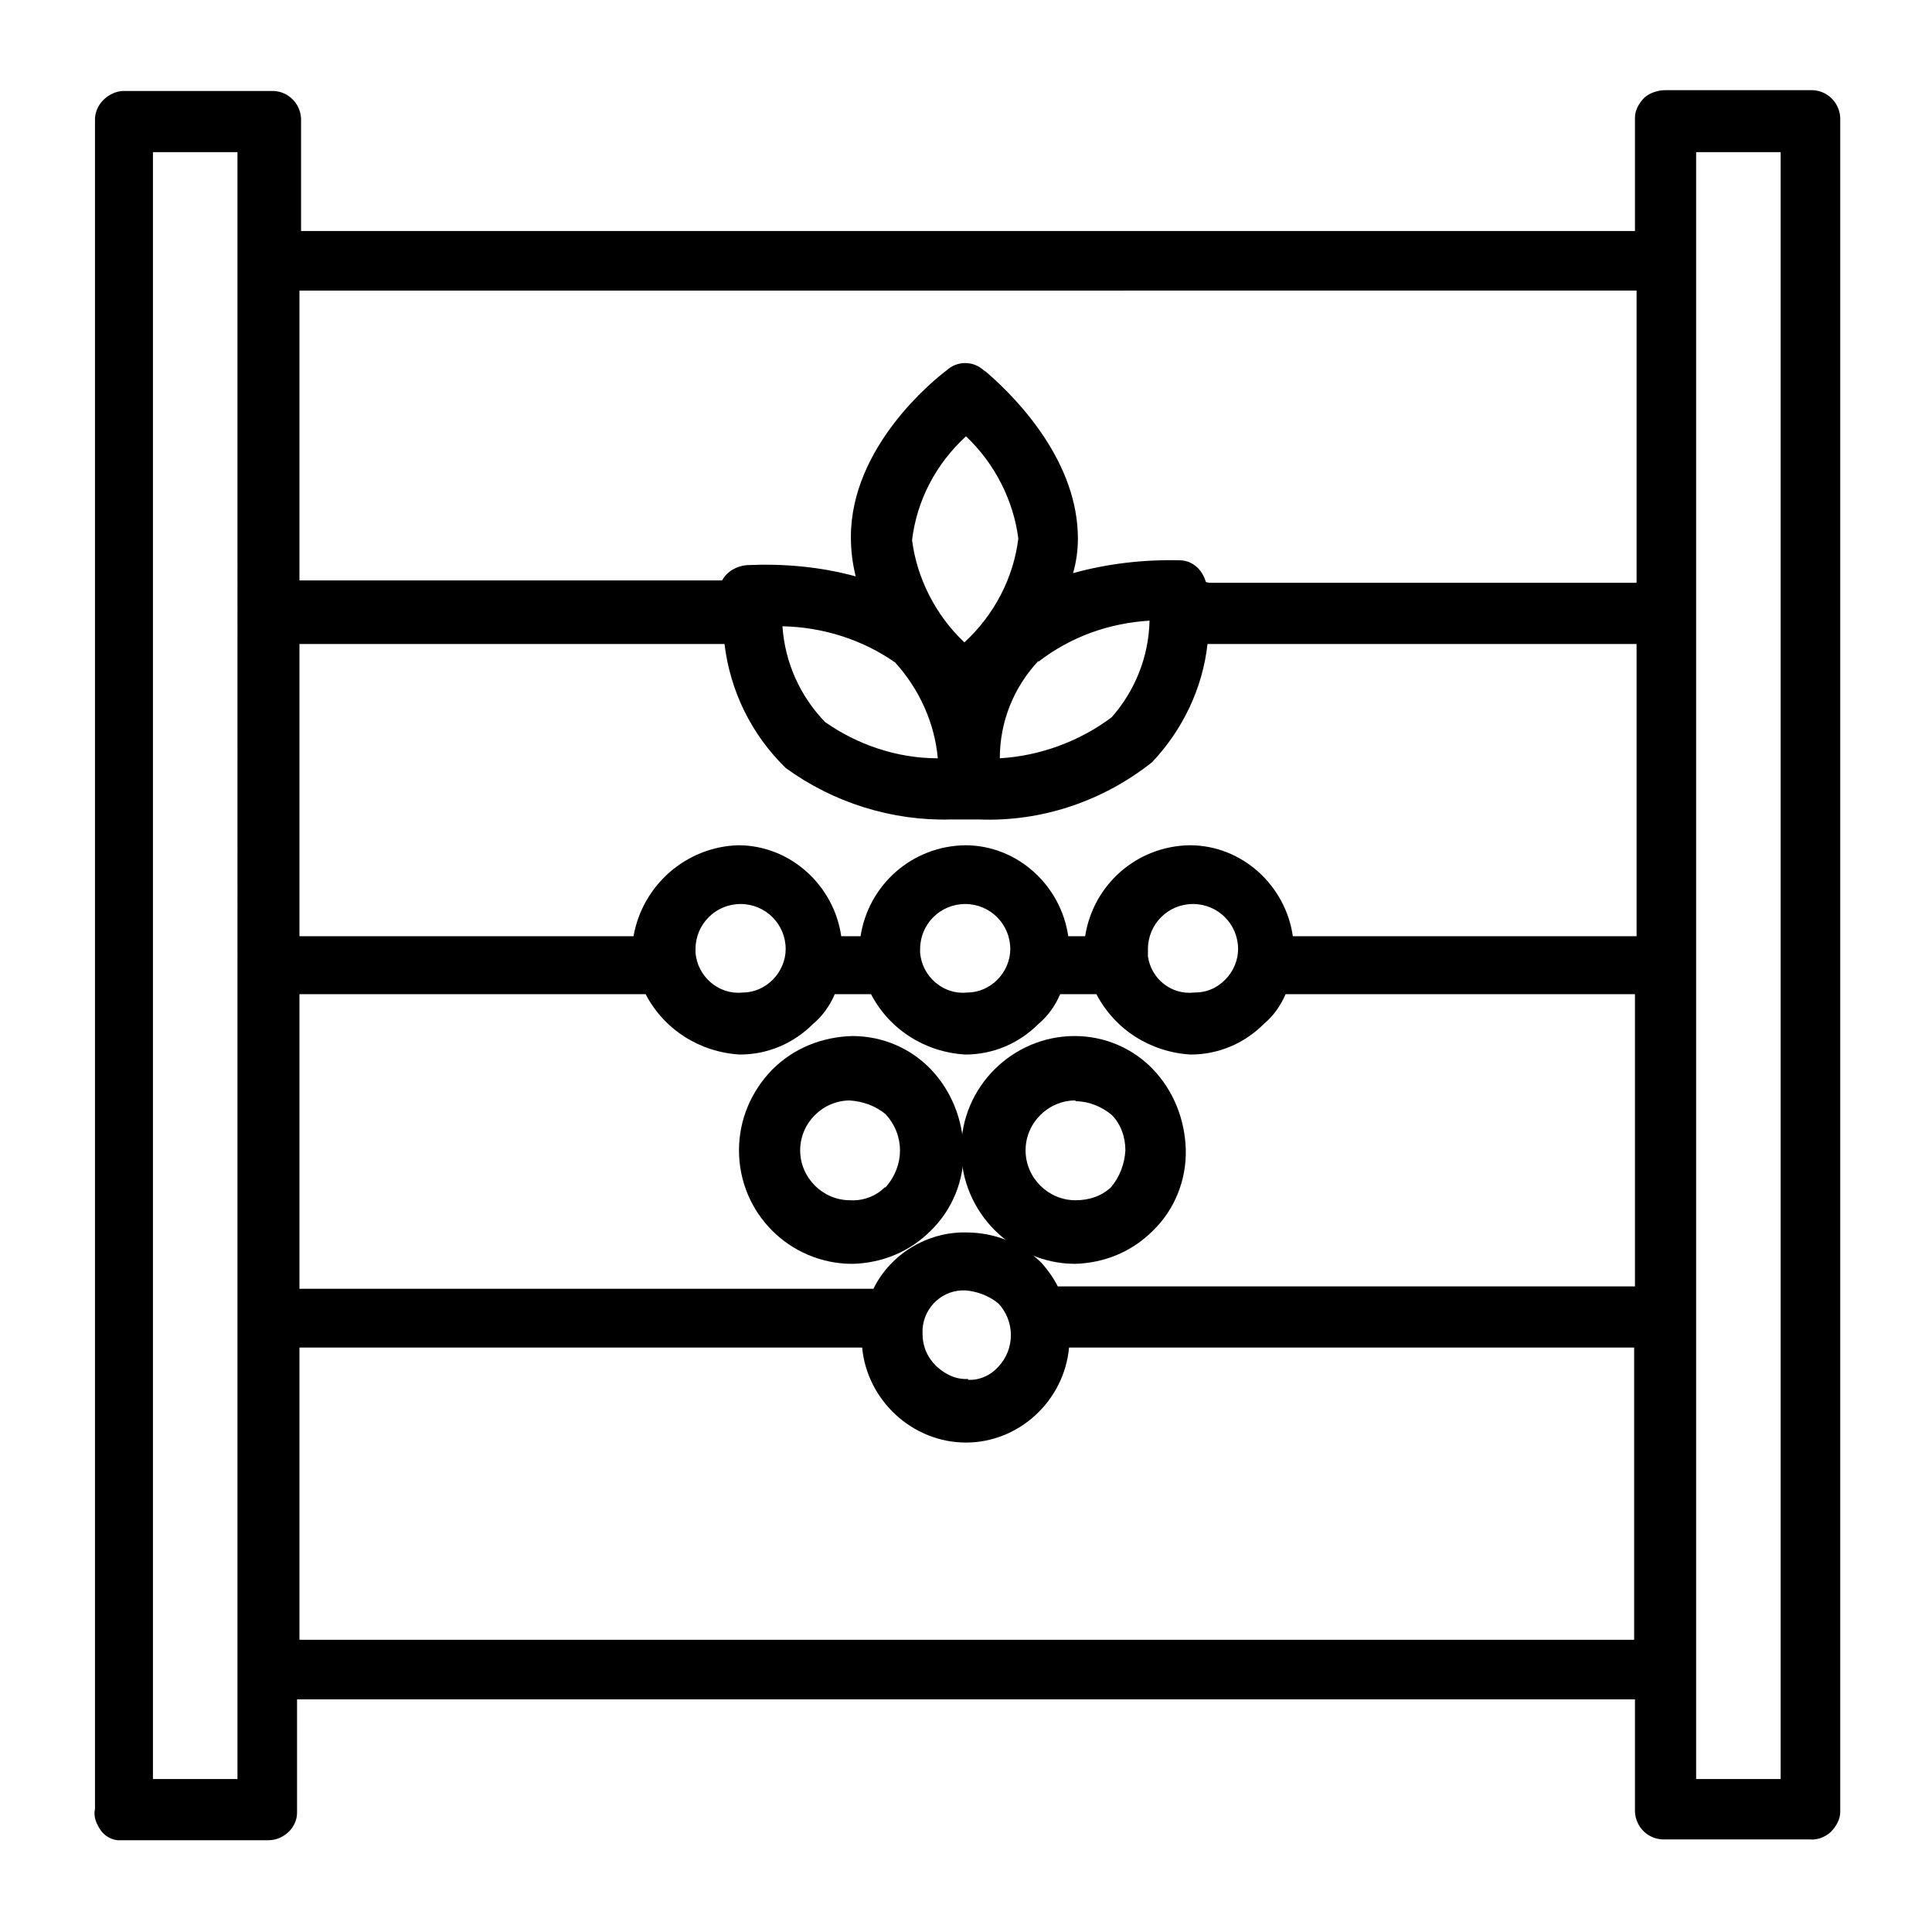 <?xml version="1.0" encoding="UTF-8"?>
<svg id="Calque_1" data-name="Calque 1" xmlns="http://www.w3.org/2000/svg" viewBox="0 0 24 24">
  <g id="Viticulture">
    <g>
      <path id="Tracé_1228" data-name="Tracé 1228" d="m1.51,22.76h1.8c.14,0,.26-.1.27-.24,0-.01,0-.02,0-.03v-1.48h16.81v1.48c0,.14.1.26.24.27.01,0,.02,0,.03,0h1.8c.14,0,.26-.1.27-.24,0-.01,0-.02,0-.03V1.51c0-.14-.1-.26-.24-.27-.01,0-.02,0-.03,0h-1.8c-.14,0-.26.1-.27.24,0,.01,0,.02,0,.03v1.48H3.61v-1.48c0-.14-.1-.26-.24-.27-.01,0-.02,0-.03,0h-1.8c-.14,0-.26.1-.27.24,0,.01,0,.02,0,.03v20.98c-.02.13.07.25.2.27.02,0,.03,0,.05,0Zm7.56-14.84c.04.59.3,1.15.73,1.56.58.42,1.28.64,1.99.62h.35c.75.03,1.48-.21,2.07-.67.39-.41.63-.94.67-1.51h5.54v3.85h-4.44c-.04-.63-.55-1.12-1.18-1.13-.63,0-1.16.5-1.21,1.13h-.4c-.04-.63-.55-1.12-1.18-1.13-.63,0-1.16.5-1.21,1.13h-.43c-.04-.63-.55-1.12-1.18-1.13-.63.02-1.15.5-1.21,1.13H3.61v-3.85h5.46Zm3.74.24c.45-.34,1-.53,1.56-.54.01.51-.17,1.01-.51,1.4-.45.34-1,.53-1.56.54-.03-.52.15-1.02.51-1.4Zm-.86,0c-.42-.36-.69-.87-.75-1.43.07-.56.35-1.07.78-1.43.42.36.69.87.75,1.43-.07.56-.35,1.06-.78,1.43Zm-.22,1.4c-.57.02-1.13-.15-1.59-.48-.36-.37-.56-.86-.56-1.37.57-.02,1.13.15,1.59.48.35.37.55.86.56,1.37Zm1.32,6.56c-.06-.12-.13-.23-.22-.32-.22-.23-.54-.36-.86-.35-.47,0-.89.27-1.08.7H3.61v-3.87h4.46c.2.44.62.73,1.1.75.31,0,.61-.13.83-.35.12-.11.21-.25.27-.4h.59c.2.44.62.73,1.1.75.31,0,.61-.13.83-.35.12-.11.21-.25.27-.4h.59c.2.44.62.73,1.1.75.31,0,.61-.13.83-.35.12-.11.21-.25.27-.4h4.52v3.85h-7.34Zm-1.08-.16c.18,0,.35.07.48.19.25.26.25.68,0,.94-.12.12-.29.19-.46.19-.37,0-.67-.29-.67-.66,0,0,0,0,0-.01-.01-.34.25-.63.6-.65.02,0,.03,0,.05,0h0Zm-3.47-4.14c0-.37.3-.67.67-.67s.67.3.67.67c0,.17-.07.34-.19.46-.12.12-.29.19-.46.19-.36.03-.67-.24-.7-.6,0-.01,0-.03,0-.04h0Zm2.8,0c0-.37.3-.67.67-.67s.67.3.67.67c0,.17-.07.34-.19.46-.12.12-.29.19-.46.19-.36.03-.67-.24-.7-.6,0-.01,0-.03,0-.04h0Zm2.82,0c0-.37.3-.67.67-.67s.67.3.67.67c0,.17-.07.34-.19.46-.12.12-.29.19-.46.19-.34.04-.65-.2-.7-.54,0-.03,0-.07,0-.1h0ZM3.61,20.5v-3.85h7.18c0,.65.53,1.18,1.18,1.18.65,0,1.18-.53,1.18-1.18h7.23v3.85H3.61ZM20.96,1.78h1.26v20.44h-1.26V1.78Zm-.54,1.75v3.85h-5.51v-.03c-.03-.13-.11-.24-.24-.24-.5-.01-1,.06-1.48.22.06-.19.1-.39.11-.59,0-1.1-1.08-1.96-1.13-2.02-.09-.08-.23-.08-.32,0-.05.03-1.16.89-1.16,1.99,0,.22.04.44.11.65-.49-.15-1-.21-1.51-.19-.11,0-.21.08-.24.19H3.61v-3.82h16.81ZM1.78,1.78h1.26v20.44h-1.26V1.78Z"/>
      <path d="m3.33,22.86s-.01,0-.02,0h-1.79s-.04,0-.06,0c-.09-.01-.17-.06-.22-.14s-.08-.16-.06-.25V1.51s0-.02,0-.04c.01-.2.2-.35.38-.34h1.8s.02,0,.04,0c.2.01.35.18.34.38v1.36h16.57v-1.37s0-.02,0-.04c0-.09.05-.18.12-.25.07-.06.17-.09.26-.09h1.79s.02,0,.04,0c.2.01.35.18.34.38v20.97s0,.02,0,.04c0,.09-.05.18-.12.25-.07.06-.16.1-.26.09h-1.79s-.02,0-.04,0c-.2-.01-.35-.18-.34-.38v-1.36H3.69v1.37s0,.02,0,.04c0,.1-.05.19-.12.25-.07.06-.15.09-.24.09Zm19.13-.22s.08,0,.11-.04c.03-.03.05-.06.05-.1V1.51c0-.09-.06-.16-.14-.16h-1.83s-.08.01-.11.04c-.03.03-.05.06-.05.1v1.61S3.5,3.1,3.5,3.1v-1.59s-.01-.08-.04-.11c-.03-.03-.06-.05-.1-.05h-1.83s-.08.01-.11.04c-.03.03-.05.06-.05.1v21s0,.08.02.11c.02.03.05.05.08.05h1.83s.08,0,.11-.04c.03-.03.05-.06.05-.1v-1.61s17.02,0,17.02,0v1.59c0,.09.06.16.14.16h1.83Zm-.13-.32h-1.48V1.67h1.48v20.65Zm-1.26-.22h1.05V1.89h-1.05v20.22Zm-17.91.22h-1.48V1.67h1.48v20.65Zm-1.26-.22h1.05V1.89h-1.05v20.22Zm18.61-1.51H3.5v-4.06h7.39v.11c0,.59.49,1.07,1.08,1.08.59,0,1.07-.49,1.07-1.08v-.11h7.45v4.06Zm-16.78-.22h16.57v-3.63h-7.02c-.06.66-.62,1.18-1.28,1.18-.67,0-1.23-.53-1.29-1.18H3.72v3.63Zm8.29-3.01s-.01,0-.02,0c-.2,0-.39-.08-.54-.22-.15-.14-.23-.34-.23-.54-.02-.41.3-.75.7-.77.02,0,.04,0,.06,0,.2,0,.4.08.55.21.3.31.3.79,0,1.1-.14.14-.33.22-.53.22Zm0-.22c.14.01.28-.05.38-.16.21-.22.21-.57,0-.79-.11-.09-.26-.15-.41-.16h0s-.03,0-.04,0c-.28.01-.5.25-.49.53,0,.17.06.3.17.41.11.1.24.17.4.16Zm-1.03-.91H3.5v-4.09h4.64l.03.06c.18.4.57.67,1.01.69.28,0,.55-.12.75-.32.11-.1.19-.23.24-.37l.03-.07h.74l.03.06c.18.4.57.67,1.01.69.28,0,.55-.11.75-.32.11-.1.19-.23.24-.37l.03-.07h.74l.03.06c.18.4.57.67,1.01.69.28,0,.55-.12.75-.32.11-.1.19-.23.24-.37l.03-.07h4.7v4.06h-7.52l-.03-.06c-.05-.11-.12-.21-.2-.3-.2-.21-.48-.32-.78-.31-.44,0-.81.24-.98.63l-.03.07Zm-7.25-.22h7.11c.21-.43.67-.71,1.15-.7.35,0,.69.13.94.38.08.09.15.19.2.29h7.17v-3.63h-4.34c-.06.14-.15.27-.27.37-.24.24-.56.38-.91.38-.5-.03-.94-.31-1.17-.75h-.45c-.06.14-.15.27-.27.37-.24.24-.56.38-.91.38-.5-.03-.94-.31-1.17-.75h-.45c-.06.14-.15.27-.27.37-.24.24-.56.38-.91.38-.5-.03-.94-.31-1.17-.75H3.72v3.66Zm11.02-3.46c-.15,0-.31-.05-.44-.15-.15-.12-.25-.29-.28-.49,0-.04,0-.08,0-.12,0-.43.35-.78.78-.78s.78.35.78.78c0,.2-.08.39-.22.53-.14.14-.33.22-.53.22h0s-.06,0-.08,0Zm.06-1.32c-.31,0-.56.25-.56.56h0s0,.06,0,.09c.04.28.29.48.57.45.17,0,.29-.06.39-.16.1-.1.16-.24.16-.38,0-.31-.25-.56-.56-.56Zm-2.85,1.32c-.39,0-.72-.3-.75-.7v-.05c0-.43.35-.78.78-.78s.78.35.78.78c0,.2-.08.39-.22.53-.14.14-.33.22-.53.22h0s-.04,0-.05,0Zm-.54-.76v.04c.02.3.29.53.58.5,0,0,0,0,0,0,.15,0,.28-.06.38-.16.1-.1.16-.24.16-.38,0-.31-.25-.56-.56-.56s-.56.25-.56.56Zm-2.26.76c-.39,0-.72-.3-.75-.7,0-.02,0-.03,0-.05,0-.43.35-.78.78-.78s.78.35.78.78c0,.2-.08.39-.22.53-.14.14-.33.22-.53.22h0s-.04,0-.05,0Zm.03-1.32c-.31,0-.56.25-.56.56v.04c.02.3.29.53.58.5,0,0,0,0,0,0,.15,0,.28-.06.38-.16.1-.1.16-.24.16-.38,0-.31-.25-.56-.56-.56Zm11.35.62h-4.65v-.1c-.04-.57-.51-1.02-1.08-1.03-.58,0-1.05.45-1.1,1.03v.1h-.61v-.1c-.04-.57-.51-1.02-1.08-1.03-.58,0-1.05.45-1.1,1.03v.1h-.64v-.1c-.04-.57-.51-1.02-1.08-1.03-.57.01-1.05.46-1.1,1.03v.1H3.5v-4.06h5.67v.1c.05.56.3,1.09.7,1.49.54.4,1.22.61,1.91.59h.35c.72.03,1.44-.2,2-.65.36-.38.59-.89.63-1.43v-.1h5.75v4.06Zm-4.45-.22h4.23v-3.63h-5.33c-.06.55-.31,1.07-.69,1.47-.62.49-1.38.74-2.15.71h-.35c-.73.02-1.46-.21-2.05-.64-.43-.42-.69-.96-.76-1.54H3.72v3.63h4.15c.11-.63.65-1.11,1.3-1.13.65,0,1.19.5,1.28,1.13h.24c.1-.64.64-1.12,1.3-1.13.65,0,1.19.5,1.28,1.13h.21c.1-.64.64-1.12,1.3-1.13.65,0,1.19.5,1.28,1.13Zm-4.42-1.99c-.56,0-1.12-.18-1.57-.51-.39-.4-.6-.91-.61-1.46v-.11s.1,0,.1,0c.59-.02,1.17.16,1.65.5.38.41.59.92.61,1.46v.11s-.1,0-.1,0c-.03,0-.05,0-.08,0Zm-1.96-1.86c.03.45.22.87.53,1.19.4.28.89.45,1.4.45-.04-.44-.23-.86-.53-1.19-.4-.28-.89-.44-1.4-.45Zm2.5,1.86v-.1c-.04-.55.16-1.08.53-1.48h.01c.46-.37,1.04-.57,1.62-.57h.11s0,.1,0,.1c.02.54-.18,1.07-.54,1.47-.48.37-1.05.57-1.64.57h-.1Zm.68-1.43c-.31.33-.48.76-.48,1.21.5-.03.99-.21,1.39-.51.29-.33.46-.75.47-1.2-.5.03-.98.2-1.38.51Zm-.93.06l-.07-.06c-.44-.38-.72-.91-.79-1.49.07-.61.36-1.15.82-1.52l.07-.06.07.06c.44.38.72.91.79,1.49-.08.61-.37,1.14-.82,1.52l-.07.06Zm.03-2.85c-.37.34-.61.79-.67,1.29.06.47.29.93.65,1.27.37-.34.61-.8.67-1.29-.06-.47-.29-.93-.65-1.27Zm-1.02,2.06l-.2-.06c-.48-.15-.97-.21-1.47-.18-.07,0-.13.05-.14.11l-.02.08H3.5V3.42h17.02v4.06h-5.73v-.11c0-.06-.04-.16-.13-.16-.49-.01-.98.06-1.45.21l-.2.06.07-.2c.06-.18.1-.37.1-.56,0-.85-.67-1.56-1.07-1.91l-.03-.03s-.12-.04-.18,0l-.02.02c-.14.09-1.1.91-1.1,1.89,0,.21.04.41.1.61l.06.2Zm4.04-.24h5.31v-3.63H3.72v3.6h5.25c.06-.11.18-.18.31-.19.46-.02.91.02,1.35.14-.04-.16-.06-.32-.06-.49,0-1.12,1.03-1.95,1.19-2.07h0c.13-.12.33-.12.46,0l.03.02c.43.37,1.14,1.14,1.14,2.07,0,.15-.02.29-.06.43.43-.12.88-.17,1.32-.16.15,0,.28.1.33.27Z"/>
    </g>
    <g>
      <path id="Tracé_1229" data-name="Tracé 1229" d="m10.59,12.98c-.72,0-1.3.59-1.3,1.31,0,.72.58,1.3,1.3,1.3.34,0,.66-.14.9-.38.25-.24.39-.58.38-.93,0-.35-.14-.68-.38-.93-.24-.24-.56-.38-.9-.38h0Zm.49,1.83c-.14.14-.33.21-.52.2-.4,0-.73-.33-.73-.73s.33-.73.73-.73c.19,0,.38.08.52.2.27.3.27.75,0,1.04h0Z"/>
      <path d="m10.59,15.7c-.78,0-1.41-.63-1.41-1.41,0-.38.15-.73.41-1,.27-.27.62-.41,1-.42h0c.37,0,.72.15.97.41.26.27.4.63.41,1,.01.38-.14.75-.41,1.01-.26.26-.6.4-.97.41Zm0-2.61c-.32,0-.62.13-.85.35s-.35.53-.35.85c0,.66.54,1.19,1.19,1.19.31,0,.6-.12.82-.34.23-.22.36-.53.35-.85,0-.32-.13-.63-.35-.86-.22-.22-.51-.34-.82-.34Zm0,2.03s-.02,0-.03,0c-.46,0-.83-.37-.83-.83s.37-.83.83-.83c.22,0,.43.09.59.23.31.34.32.83.04,1.17h0s-.03.04-.03.04c-.15.15-.36.24-.57.24Zm-.03-1.45c-.34,0-.62.28-.62.62s.28.62.62.62c.16.01.32-.05.43-.16h.01c.24-.27.24-.65,0-.91-.12-.1-.28-.16-.45-.17Z"/>
    </g>
    <g>
      <path id="Tracé_1230" data-name="Tracé 1230" d="m13.36,12.98c-.72,0-1.31.58-1.31,1.3,0,.72.58,1.31,1.3,1.31h0c.34,0,.66-.14.9-.38.25-.24.39-.58.38-.93,0-.35-.14-.68-.38-.93-.24-.24-.56-.38-.9-.38h0Zm.52,1.83c-.14.14-.33.21-.52.2-.4,0-.73-.33-.73-.73s.33-.73.73-.73c.19,0,.38.08.52.2.14.14.21.33.2.52,0,.19-.08.38-.2.52h0Z"/>
      <path d="m13.36,15.7c-.78,0-1.42-.64-1.42-1.42,0-.78.64-1.41,1.41-1.41h0c.37,0,.72.15.97.41.26.27.4.63.41,1,.01.38-.14.75-.41,1.01-.26.26-.6.4-.97.41Zm0-2.61c-.66,0-1.2.54-1.2,1.19,0,.66.53,1.2,1.19,1.2.32,0,.61-.12.83-.34.23-.22.36-.53.35-.85,0-.32-.13-.63-.35-.86-.22-.22-.51-.34-.82-.34h0Zm.03,2.03s-.02,0-.03,0c-.46,0-.83-.37-.83-.83s.37-.83.83-.83c.22,0,.43.09.59.23.16.16.25.38.24.61,0,.2-.08.4-.2.56h0s-.03.04-.03.04c-.15.15-.36.24-.57.24Zm-.03-1.45c-.34,0-.62.28-.62.62s.28.62.62.62c.17,0,.32-.05.44-.16h0c.11-.13.17-.29.18-.46,0-.17-.06-.33-.17-.44-.12-.1-.28-.17-.45-.17Z"/>
    </g>
  </g>
</svg>